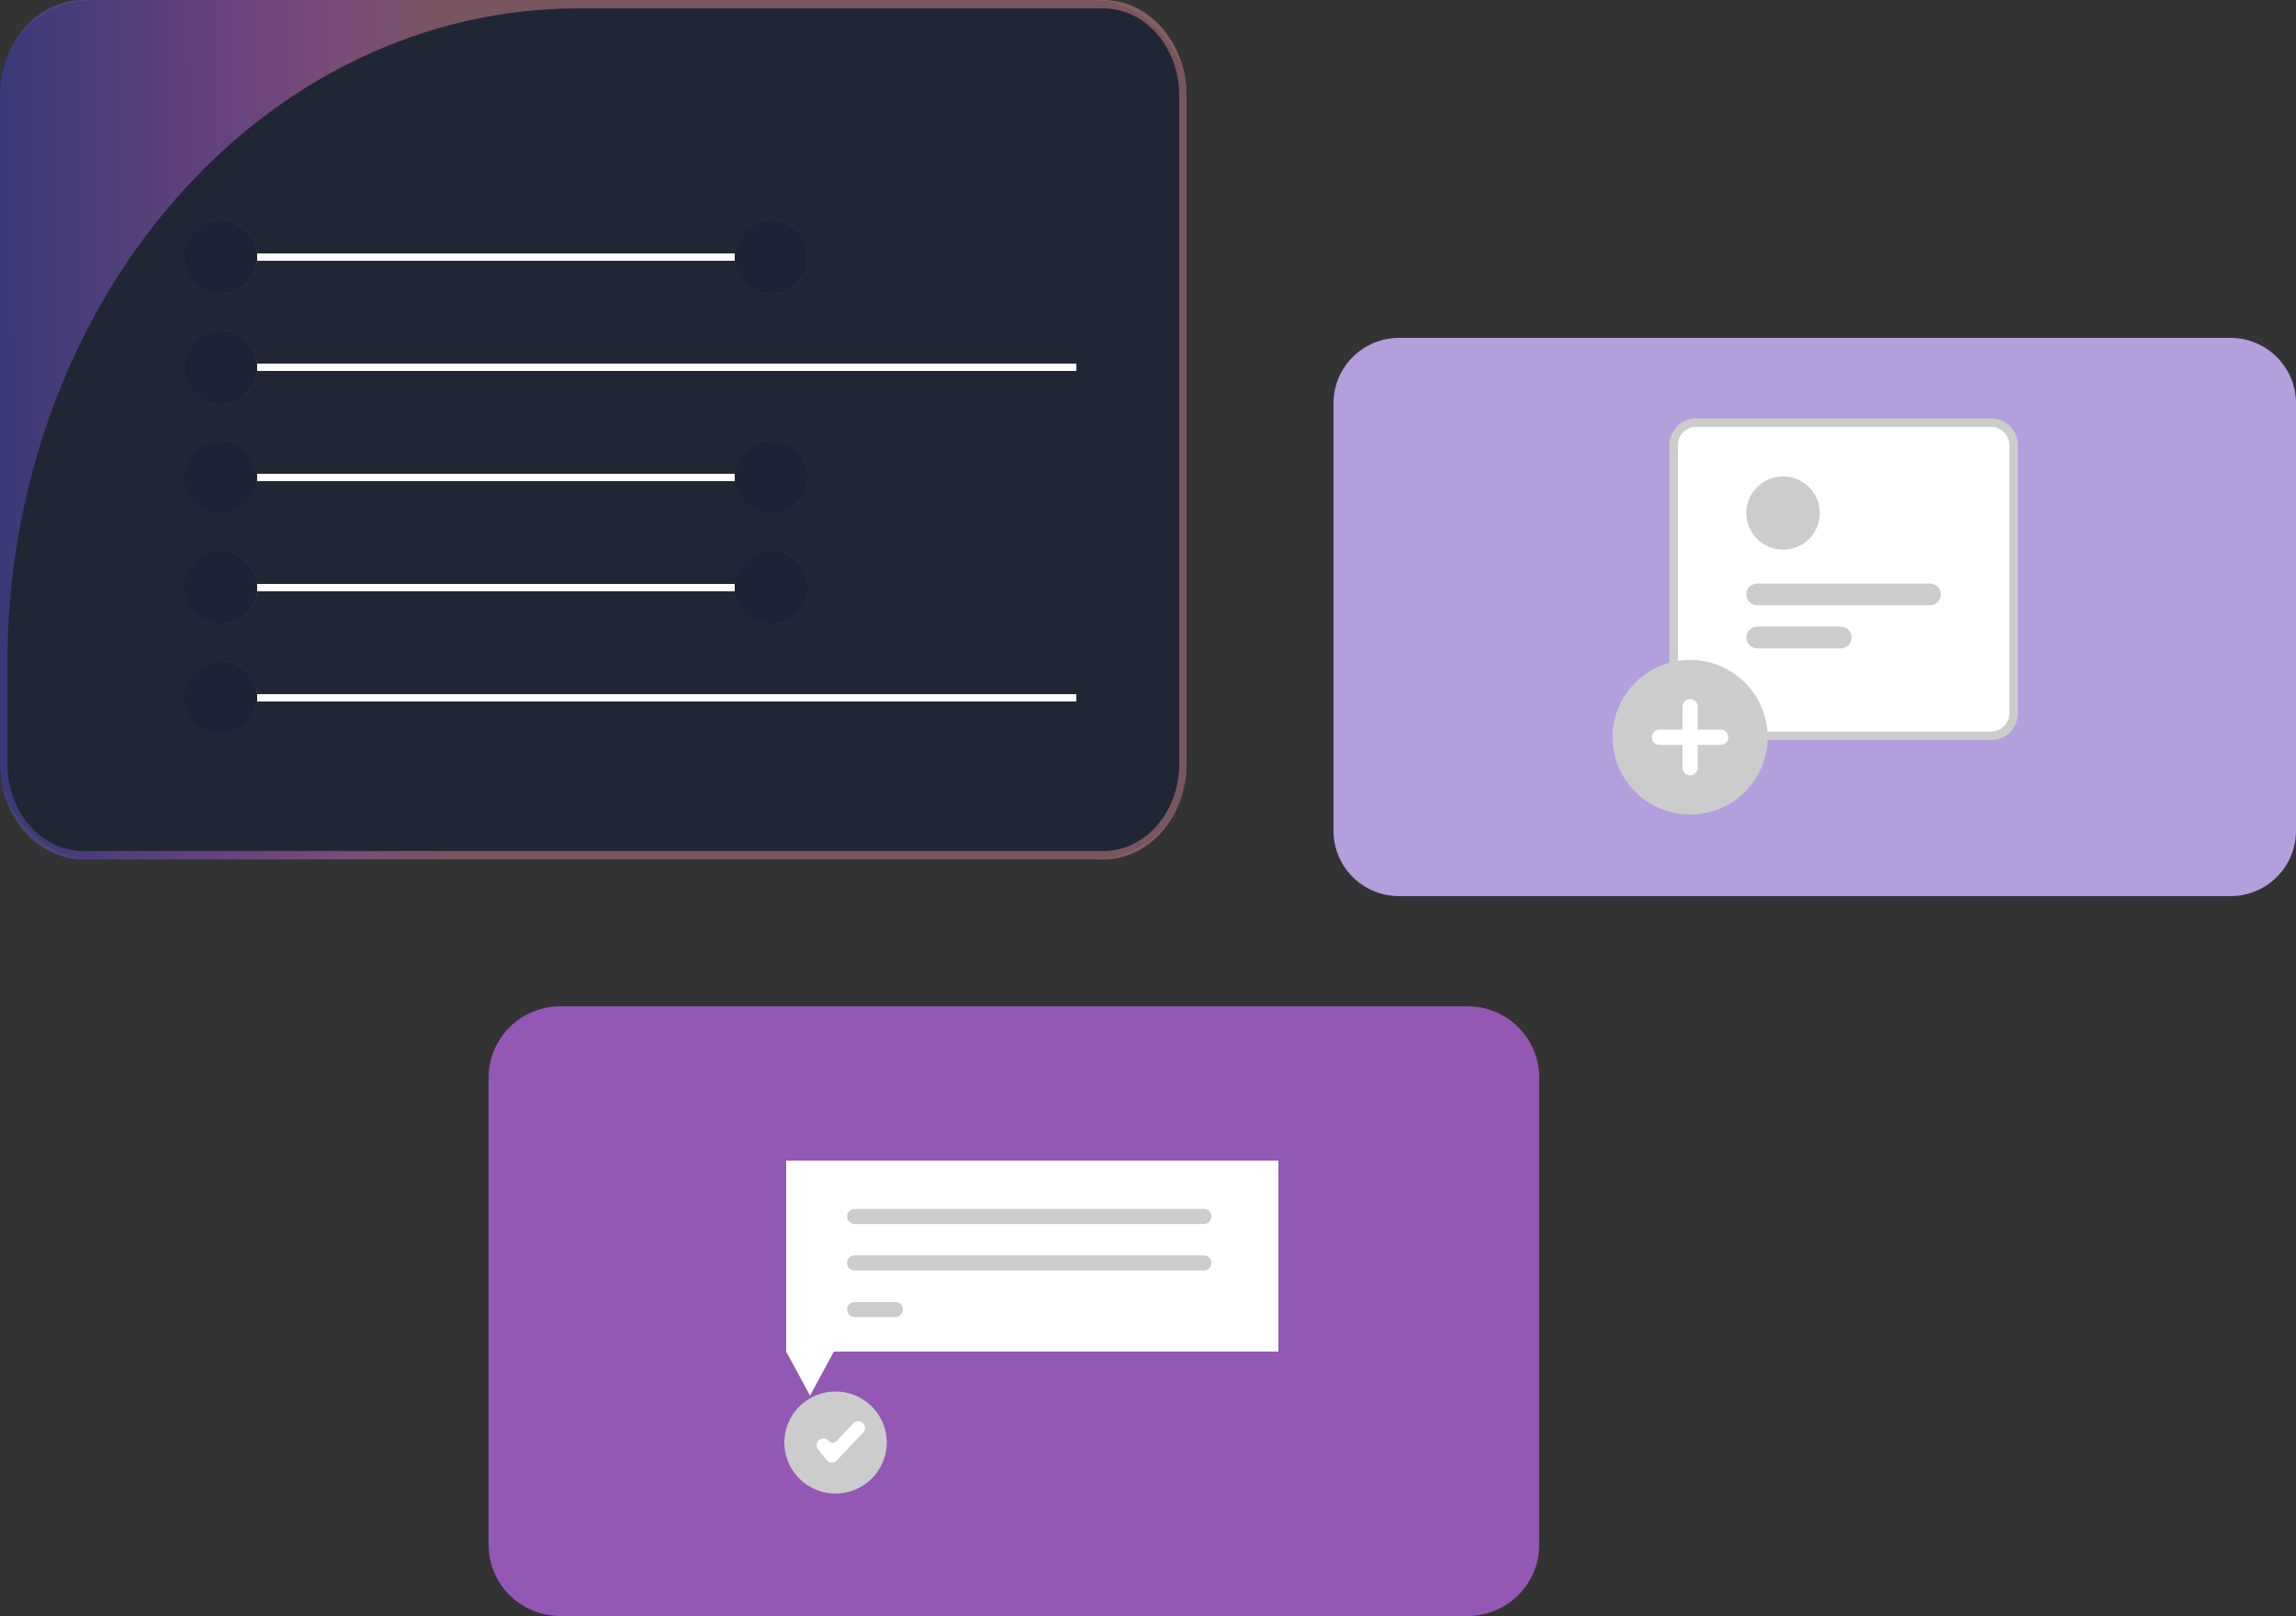 <svg width="625" height="440" viewBox="0 0 625 440" fill="none" xmlns="http://www.w3.org/2000/svg">
    <rect x="0" y="0" width="625" height="440" fill="#333333" stroke="none"/>
    <g clip-path="url(#clip0_1259_8542)">
        <path
            d="M607.167 244H380.834C376.106 243.995 371.573 242.121 368.229 238.79C364.886 235.458 363.005 230.941 363 226.23V109.77C363.005 105.059 364.886 100.542 368.229 97.21C371.573 93.879 376.106 92.005 380.834 92H607.167C611.895 92.005 616.428 93.879 619.771 97.211C623.114 100.542 624.995 105.059 625 109.77V226.23C624.995 230.941 623.114 235.458 619.771 238.789C616.428 242.121 611.895 243.995 607.167 244Z"
            fill="#b39fdc" />
        <path
            d="M541.961 200.354H461.739C460.105 200.352 458.539 199.704 457.383 198.552C456.228 197.401 455.578 195.839 455.576 194.21V121.198C455.578 119.57 456.228 118.008 457.383 116.857C458.539 115.705 460.105 115.057 461.739 115.055H541.961C543.595 115.057 545.161 115.705 546.316 116.857C547.472 118.008 548.122 119.57 548.123 121.198V194.21C548.122 195.839 547.472 197.401 546.316 198.552C545.161 199.704 543.595 200.352 541.961 200.354Z"
            fill="white" />
        <path
            d="M541.962 201.513H461.739C459.797 201.511 457.935 200.741 456.562 199.372C455.188 198.003 454.416 196.147 454.414 194.211V121.198C454.416 119.262 455.188 117.406 456.562 116.037C457.935 114.668 459.797 113.898 461.739 113.896H541.962C543.904 113.898 545.766 114.668 547.139 116.037C548.512 117.406 549.285 119.262 549.287 121.198V194.211C549.285 196.147 548.512 198.003 547.139 199.372C545.766 200.741 543.904 201.511 541.962 201.513ZM461.739 116.215C460.414 116.217 459.143 116.742 458.206 117.676C457.269 118.611 456.742 119.877 456.74 121.199V194.211C456.742 195.532 457.269 196.799 458.206 197.733C459.143 198.667 460.414 199.193 461.739 199.194H541.962C543.287 199.193 544.558 198.667 545.495 197.733C546.432 196.799 546.959 195.532 546.961 194.211V121.198C546.959 119.877 546.432 118.611 545.495 117.676C544.558 116.742 543.287 116.216 541.962 116.215L461.739 116.215Z"
            fill="#CCCCCC" />
        <path
            d="M485.375 149.662C490.897 149.662 495.374 145.199 495.374 139.694C495.374 134.188 490.897 129.725 485.375 129.725C479.852 129.725 475.375 134.188 475.375 139.694C475.375 145.199 479.852 149.662 485.375 149.662Z"
            fill="#CCCCCC" />
        <path
            d="M525.346 164.814H478.353C477.563 164.814 476.806 164.502 476.247 163.945C475.689 163.388 475.375 162.633 475.375 161.846C475.375 161.059 475.689 160.304 476.247 159.747C476.806 159.19 477.563 158.877 478.353 158.877H525.346C526.136 158.877 526.893 159.19 527.452 159.747C528.01 160.304 528.324 161.059 528.324 161.846C528.324 162.633 528.01 163.388 527.452 163.945C526.893 164.502 526.136 164.814 525.346 164.814Z"
            fill="#CCCCCC" />
        <path
            d="M501.03 176.545H478.353C477.563 176.545 476.806 176.232 476.247 175.675C475.689 175.118 475.375 174.363 475.375 173.576C475.375 172.789 475.689 172.034 476.247 171.477C476.806 170.92 477.563 170.607 478.353 170.607H501.03C501.421 170.607 501.809 170.683 502.171 170.832C502.533 170.98 502.862 171.199 503.139 171.475C503.416 171.75 503.636 172.078 503.786 172.439C503.936 172.799 504.013 173.186 504.013 173.576C504.013 173.966 503.936 174.353 503.786 174.713C503.636 175.074 503.416 175.401 503.139 175.677C502.862 175.953 502.533 176.171 502.171 176.32C501.809 176.469 501.421 176.545 501.03 176.545Z"
            fill="#CCCCCC" />
        <path
            d="M460.066 221.782C455.89 221.782 451.808 220.548 448.336 218.235C444.864 215.922 442.158 212.634 440.559 208.788C438.961 204.942 438.543 200.71 439.358 196.627C440.173 192.544 442.184 188.793 445.136 185.849C448.089 182.906 451.851 180.901 455.947 180.089C460.043 179.277 464.288 179.693 468.146 181.287C472.004 182.88 475.302 185.578 477.622 189.039C479.942 192.501 481.18 196.57 481.18 200.733C481.18 206.316 478.956 211.67 474.996 215.617C471.036 219.564 465.666 221.782 460.066 221.782Z"
            fill="#CCCCCC" />
        <path
            d="M468.397 198.657H462.149V192.428C462.148 191.878 461.928 191.351 461.537 190.963C461.147 190.575 460.618 190.356 460.066 190.356C459.515 190.356 458.986 190.575 458.595 190.963C458.205 191.351 457.985 191.878 457.984 192.428V198.657H451.735C451.183 198.657 450.653 198.876 450.263 199.265C449.872 199.654 449.652 200.183 449.652 200.733C449.652 201.284 449.872 201.812 450.263 202.201C450.653 202.591 451.183 202.81 451.735 202.81H457.984V209.039C457.984 209.589 458.203 210.117 458.594 210.507C458.984 210.896 459.514 211.115 460.066 211.115C460.619 211.115 461.149 210.896 461.539 210.507C461.93 210.117 462.149 209.589 462.149 209.039V202.81H468.397C468.95 202.81 469.479 202.591 469.87 202.201C470.261 201.812 470.48 201.284 470.48 200.733C470.48 200.183 470.261 199.654 469.87 199.265C469.479 198.876 468.95 198.657 468.397 198.657Z"
            fill="white" />
        <path
            d="M399.534 440H152.468C147.306 439.994 142.358 437.948 138.708 434.309C135.059 430.671 133.006 425.738 133 420.593V293.407C133.006 288.261 135.059 283.329 138.708 279.69C142.358 276.052 147.306 274.006 152.468 274H399.534C404.695 274.006 409.643 276.052 413.292 279.691C416.942 283.329 418.994 288.262 419 293.407V420.593C418.994 425.738 416.942 430.671 413.292 434.309C409.643 437.947 404.695 439.994 399.534 440Z"
            fill="#9358b3" />
        <rect x="214" y="316" width="134" height="52" fill="white" />
        <path d="M220.5 380L214.005 368L226.995 368L220.5 380Z" fill="white" />
        <path
            d="M327.698 333.282H232.643C232.095 333.281 231.571 333.063 231.184 332.676C230.797 332.29 230.58 331.766 230.58 331.22C230.58 330.674 230.797 330.151 231.184 329.764C231.571 329.377 232.095 329.16 232.643 329.158H327.698C328.246 329.16 328.771 329.377 329.157 329.764C329.544 330.151 329.761 330.674 329.761 331.22C329.761 331.766 329.544 332.29 329.157 332.676C328.771 333.063 328.246 333.281 327.698 333.282Z"
            fill="#CCCCCC" />
        <path
            d="M327.699 345.938H232.643C232.371 345.938 232.102 345.886 231.85 345.783C231.599 345.68 231.37 345.528 231.177 345.337C230.985 345.146 230.832 344.918 230.727 344.668C230.623 344.418 230.569 344.149 230.568 343.878C230.568 343.607 230.622 343.338 230.725 343.088C230.829 342.837 230.982 342.609 231.174 342.418C231.367 342.226 231.595 342.074 231.846 341.97C232.098 341.867 232.367 341.814 232.639 341.814H327.699C328.246 341.815 328.771 342.033 329.158 342.42C329.545 342.806 329.762 343.33 329.762 343.876C329.762 344.422 329.545 344.945 329.158 345.332C328.771 345.718 328.246 345.936 327.699 345.938Z"
            fill="#CCCCCC" />
        <path
            d="M243.72 358.593H232.643C232.095 358.592 231.571 358.374 231.184 357.987C230.797 357.601 230.58 357.077 230.58 356.531C230.58 355.985 230.797 355.462 231.184 355.075C231.571 354.689 232.095 354.471 232.643 354.469H243.72C244.268 354.471 244.793 354.689 245.179 355.075C245.566 355.462 245.783 355.985 245.783 356.531C245.783 357.077 245.566 357.601 245.179 357.987C244.793 358.374 244.268 358.592 243.72 358.593Z"
            fill="#CCCCCC" />
        <path
            d="M227.451 406.499C235.057 406.499 241.222 400.352 241.222 392.77C241.222 385.188 235.057 379.042 227.451 379.042C219.846 379.042 213.681 385.188 213.681 392.77C213.681 400.352 219.846 406.499 227.451 406.499Z"
            fill="white" />
        <path
            d="M227.452 406.666C224.695 406.666 222 405.851 219.707 404.324C217.415 402.798 215.629 400.627 214.574 398.088C213.519 395.549 213.242 392.755 213.78 390.059C214.318 387.364 215.646 384.888 217.595 382.944C219.544 381.001 222.028 379.678 224.732 379.141C227.436 378.605 230.239 378.88 232.786 379.932C235.333 380.984 237.51 382.765 239.041 385.05C240.573 387.335 241.39 390.022 241.391 392.77C241.386 396.454 239.916 399.986 237.303 402.592C234.69 405.197 231.147 406.662 227.452 406.666Z"
            fill="#CCCCCC" />
        <path
            d="M226.42 398.257C226.391 398.257 226.362 398.256 226.332 398.255C226.073 398.242 225.819 398.174 225.589 398.054C225.359 397.935 225.157 397.767 224.997 397.563L222.696 394.614C222.551 394.427 222.444 394.214 222.381 393.987C222.318 393.76 222.301 393.522 222.33 393.288C222.359 393.054 222.435 392.828 222.552 392.623C222.669 392.418 222.825 392.238 223.012 392.093L223.095 392.029C223.281 391.884 223.495 391.777 223.723 391.714C223.951 391.651 224.19 391.634 224.425 391.664C224.659 391.693 224.886 391.768 225.092 391.885C225.298 392.001 225.478 392.157 225.624 392.344C225.74 392.492 225.887 392.614 226.055 392.701C226.223 392.788 226.407 392.838 226.596 392.847C226.785 392.856 226.974 392.825 227.15 392.754C227.325 392.684 227.484 392.577 227.614 392.44L232.286 387.522C232.615 387.177 233.068 386.976 233.546 386.963C234.023 386.95 234.487 387.126 234.834 387.453L234.91 387.526C235.082 387.688 235.22 387.883 235.317 388.098C235.413 388.314 235.466 388.546 235.473 388.782C235.479 389.017 235.439 389.252 235.354 389.472C235.269 389.693 235.142 389.894 234.979 390.065L227.728 397.696C227.56 397.873 227.357 398.014 227.132 398.111C226.907 398.207 226.665 398.257 226.42 398.257Z"
            fill="white" />
        <g opacity="0.5">
            <rect width="323" height="234" rx="25" fill="url(#paint0_linear_1259_8542)" />
            <rect width="323" height="234" rx="25" fill="#0F1A36" />
        </g>
        <path opacity="0.4"
            d="M300.38 0H22.623C16.626 0.008 10.877 2.753 6.636 7.632C2.396 12.511 0.01 19.127 0.003 26.027C-0.004 32.927 0.003 207.973 0.003 207.973C0.01 214.873 2.396 221.489 6.636 226.368C10.877 231.247 16.626 233.992 22.623 234H300.38C306.377 233.992 312.126 231.247 316.367 226.368C320.607 221.489 322.993 214.873 323 207.973V26.027C322.993 19.127 320.607 12.511 316.367 7.632C312.126 2.753 306.377 0.008 300.38 0ZM321.006 207.973C321.006 214.268 318.833 220.304 314.965 224.755C311.097 229.205 305.851 231.706 300.38 231.706H22.623C19.914 231.706 17.232 231.092 14.73 229.899C12.227 228.707 9.954 226.959 8.038 224.755C6.123 222.551 4.604 219.935 3.567 217.055C2.531 214.176 1.997 211.09 1.997 207.973V180.863C1.997 133.504 18.348 88.084 47.452 54.596C76.557 21.108 116.031 2.294 157.191 2.294H300.38C305.851 2.294 311.097 4.795 314.965 9.245C318.833 13.696 321.006 19.733 321.006 26.027V207.973Z"
            fill="url(#paint1_linear_1259_8542)" />
        <path d="M200 69H70V71H200V69Z" fill="white" />
        <g opacity="0.3">
            <path
                d="M210 80C215.523 80 220 75.523 220 70C220 64.477 215.523 60 210 60C204.477 60 200 64.477 200 70C200 75.523 204.477 80 210 80Z"
                fill="url(#paint2_linear_1259_8542)" />
            <path
                d="M210 80C215.523 80 220 75.523 220 70C220 64.477 215.523 60 210 60C204.477 60 200 64.477 200 70C200 75.523 204.477 80 210 80Z"
                fill="#0F1A36" />
        </g>
        <g opacity="0.3">
            <path
                d="M60 80C65.523 80 70 75.523 70 70C70 64.477 65.523 60 60 60C54.477 60 50 64.477 50 70C50 75.523 54.477 80 60 80Z"
                fill="url(#paint3_linear_1259_8542)" />
            <path
                d="M60 80C65.523 80 70 75.523 70 70C70 64.477 65.523 60 60 60C54.477 60 50 64.477 50 70C50 75.523 54.477 80 60 80Z"
                fill="#0F1A36" />
        </g>
        <path d="M200 129H70V131H200V129Z" fill="white" />
        <g opacity="0.3">
            <path
                d="M210 140C215.523 140 220 135.523 220 130C220 124.477 215.523 120 210 120C204.477 120 200 124.477 200 130C200 135.523 204.477 140 210 140Z"
                fill="url(#paint4_linear_1259_8542)" />
            <path
                d="M210 140C215.523 140 220 135.523 220 130C220 124.477 215.523 120 210 120C204.477 120 200 124.477 200 130C200 135.523 204.477 140 210 140Z"
                fill="#0F1A36" />
        </g>
        <g opacity="0.3">
            <path
                d="M60 140C65.523 140 70 135.523 70 130C70 124.477 65.523 120 60 120C54.477 120 50 124.477 50 130C50 135.523 54.477 140 60 140Z"
                fill="url(#paint5_linear_1259_8542)" />
            <path
                d="M60 140C65.523 140 70 135.523 70 130C70 124.477 65.523 120 60 120C54.477 120 50 124.477 50 130C50 135.523 54.477 140 60 140Z"
                fill="#0F1A36" />
        </g>
        <path d="M200 159H70V161H200V159Z" fill="white" />
        <g opacity="0.3">
            <path
                d="M210 170C215.523 170 220 165.523 220 160C220 154.477 215.523 150 210 150C204.477 150 200 154.477 200 160C200 165.523 204.477 170 210 170Z"
                fill="url(#paint6_linear_1259_8542)" />
            <path
                d="M210 170C215.523 170 220 165.523 220 160C220 154.477 215.523 150 210 150C204.477 150 200 154.477 200 160C200 165.523 204.477 170 210 170Z"
                fill="#0F1A36" />
        </g>
        <g opacity="0.3">
            <path
                d="M60 170C65.523 170 70 165.523 70 160C70 154.477 65.523 150 60 150C54.477 150 50 154.477 50 160C50 165.523 54.477 170 60 170Z"
                fill="url(#paint7_linear_1259_8542)" />
            <path
                d="M60 170C65.523 170 70 165.523 70 160C70 154.477 65.523 150 60 150C54.477 150 50 154.477 50 160C50 165.523 54.477 170 60 170Z"
                fill="#0F1A36" />
        </g>
        <path d="M293 99H70V101H293V99Z" fill="white" />
        <g opacity="0.3">
            <path
                d="M60 110C65.523 110 70 105.523 70 100C70 94.477 65.523 90 60 90C54.477 90 50 94.477 50 100C50 105.523 54.477 110 60 110Z"
                fill="url(#paint8_linear_1259_8542)" />
            <path
                d="M60 110C65.523 110 70 105.523 70 100C70 94.477 65.523 90 60 90C54.477 90 50 94.477 50 100C50 105.523 54.477 110 60 110Z"
                fill="#0F1A36" />
        </g>
        <path d="M293 189H70V191H293V189Z" fill="white" />
        <g opacity="0.3">
            <path
                d="M60 200C65.523 200 70 195.523 70 190C70 184.477 65.523 180 60 180C54.477 180 50 184.477 50 190C50 195.523 54.477 200 60 200Z"
                fill="url(#paint9_linear_1259_8542)" />
            <path
                d="M60 200C65.523 200 70 195.523 70 190C70 184.477 65.523 180 60 180C54.477 180 50 184.477 50 190C50 195.523 54.477 200 60 200Z"
                fill="#0F1A36" />
        </g>
    </g>
    <defs>
        <linearGradient id="paint0_linear_1259_8542" x1="0.003" y1="34.5" x2="121.123" y2="33.846"
            gradientUnits="userSpaceOnUse">
            <stop stop-color="#5D55DB" />
            <stop offset="0.26" stop-color="#9863E2" />
            <stop offset="0.536" stop-color="#D470EB" />
            <stop offset="0.755" stop-color="#FF82E1" />
            <stop offset="1" stop-color="#FC9BA2" />
        </linearGradient>
        <linearGradient id="paint1_linear_1259_8542" x1="0.003" y1="34.5" x2="121.123" y2="33.846"
            gradientUnits="userSpaceOnUse">
            <stop stop-color="#5D55DB" />
            <stop offset="0.26" stop-color="#9863E2" />
            <stop offset="0.536" stop-color="#D470EB" />
            <stop offset="0.755" stop-color="#FF82E1" />
            <stop offset="1" stop-color="#FC9BA2" />
        </linearGradient>
        <linearGradient id="paint2_linear_1259_8542" x1="200" y1="70" x2="220" y2="69.922"
            gradientUnits="userSpaceOnUse">
            <stop stop-color="#5D55DB" />
            <stop offset="0.26" stop-color="#9863E2" />
            <stop offset="0.536" stop-color="#D470EB" />
            <stop offset="0.755" stop-color="#FF82E1" />
            <stop offset="1" stop-color="#FC9BA2" />
        </linearGradient>
        <linearGradient id="paint3_linear_1259_8542" x1="50" y1="70" x2="70" y2="69.922"
            gradientUnits="userSpaceOnUse">
            <stop stop-color="#5D55DB" />
            <stop offset="0.26" stop-color="#9863E2" />
            <stop offset="0.536" stop-color="#D470EB" />
            <stop offset="0.755" stop-color="#FF82E1" />
            <stop offset="1" stop-color="#FC9BA2" />
        </linearGradient>
        <linearGradient id="paint4_linear_1259_8542" x1="200" y1="130" x2="220" y2="129.922"
            gradientUnits="userSpaceOnUse">
            <stop stop-color="#5D55DB" />
            <stop offset="0.26" stop-color="#9863E2" />
            <stop offset="0.536" stop-color="#D470EB" />
            <stop offset="0.755" stop-color="#FF82E1" />
            <stop offset="1" stop-color="#FC9BA2" />
        </linearGradient>
        <linearGradient id="paint5_linear_1259_8542" x1="50" y1="130" x2="70" y2="129.922"
            gradientUnits="userSpaceOnUse">
            <stop stop-color="#5D55DB" />
            <stop offset="0.26" stop-color="#9863E2" />
            <stop offset="0.536" stop-color="#D470EB" />
            <stop offset="0.755" stop-color="#FF82E1" />
            <stop offset="1" stop-color="#FC9BA2" />
        </linearGradient>
        <linearGradient id="paint6_linear_1259_8542" x1="200" y1="160" x2="220" y2="159.922"
            gradientUnits="userSpaceOnUse">
            <stop stop-color="#5D55DB" />
            <stop offset="0.26" stop-color="#9863E2" />
            <stop offset="0.536" stop-color="#D470EB" />
            <stop offset="0.755" stop-color="#FF82E1" />
            <stop offset="1" stop-color="#FC9BA2" />
        </linearGradient>
        <linearGradient id="paint7_linear_1259_8542" x1="50" y1="160" x2="70" y2="159.922"
            gradientUnits="userSpaceOnUse">
            <stop stop-color="#5D55DB" />
            <stop offset="0.26" stop-color="#9863E2" />
            <stop offset="0.536" stop-color="#D470EB" />
            <stop offset="0.755" stop-color="#FF82E1" />
            <stop offset="1" stop-color="#FC9BA2" />
        </linearGradient>
        <linearGradient id="paint8_linear_1259_8542" x1="50" y1="100" x2="70" y2="99.922"
            gradientUnits="userSpaceOnUse">
            <stop stop-color="#5D55DB" />
            <stop offset="0.26" stop-color="#9863E2" />
            <stop offset="0.536" stop-color="#D470EB" />
            <stop offset="0.755" stop-color="#FF82E1" />
            <stop offset="1" stop-color="#FC9BA2" />
        </linearGradient>
        <linearGradient id="paint9_linear_1259_8542" x1="50" y1="190" x2="70" y2="189.922"
            gradientUnits="userSpaceOnUse">
            <stop stop-color="#5D55DB" />
            <stop offset="0.26" stop-color="#9863E2" />
            <stop offset="0.536" stop-color="#D470EB" />
            <stop offset="0.755" stop-color="#FF82E1" />
            <stop offset="1" stop-color="#FC9BA2" />
        </linearGradient>
        <clipPath id="clip0_1259_8542">
            <rect width="625" height="440" fill="white" />
        </clipPath>
    </defs>
</svg>